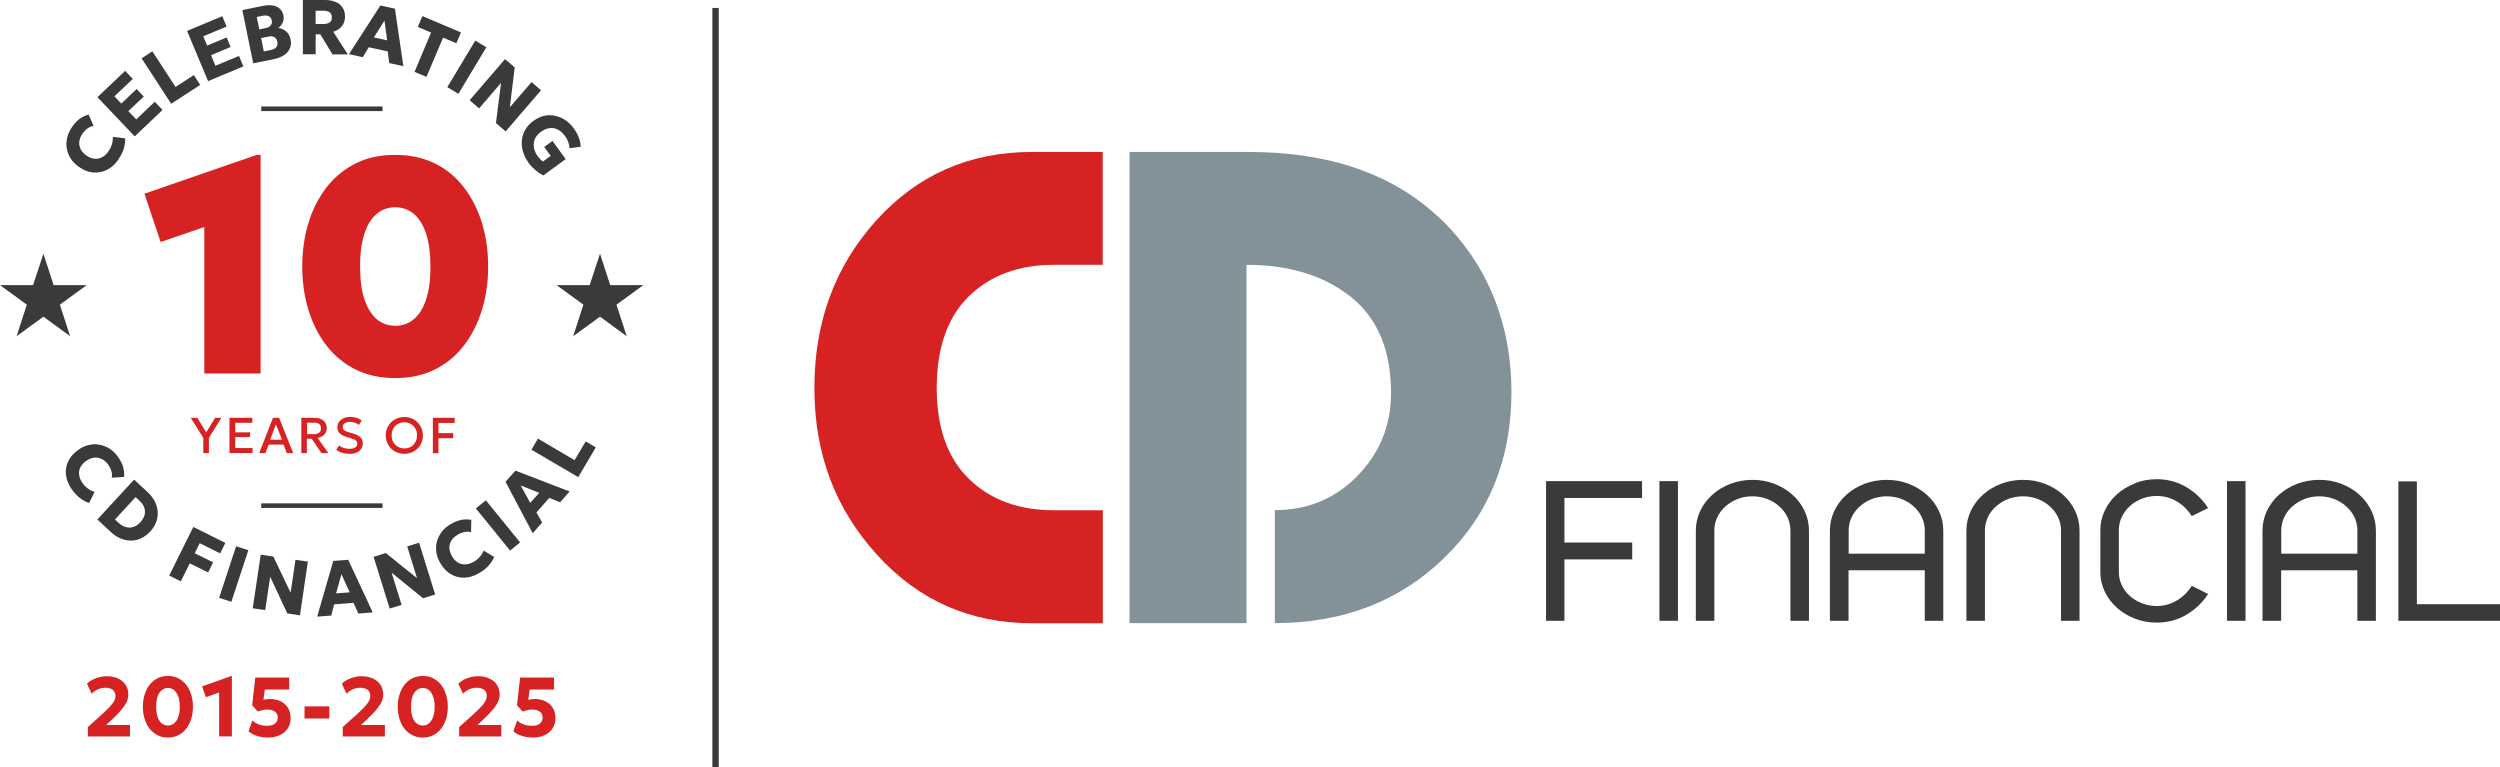 <?xml version="1.0" encoding="UTF-8"?> <svg xmlns="http://www.w3.org/2000/svg" id="Layer_1" viewBox="0 0 195.79 60.09"><defs><style>.cls-1{fill:#d62222;}.cls-2{fill:#3a3a3a;}.cls-3{fill:#829298;}</style></defs><path class="cls-1" d="M6.88,57.66v-.72l.98-.88c.3-.27.54-.5.71-.68.17-.18.29-.34.36-.47s.11-.27.11-.41c0-.21-.07-.36-.2-.47-.14-.11-.33-.17-.58-.17-.2,0-.39.04-.58.12s-.35.2-.5.35l-.37-.79c.21-.19.45-.33.72-.43.27-.1.55-.15.83-.15.34,0,.64.06.89.18s.45.28.59.5c.14.21.21.46.21.74,0,.19-.04.37-.11.55-.08.18-.21.38-.39.61-.19.23-.45.5-.79.82l-.45.42h1.87v.9h-3.29Z"></path><path class="cls-1" d="M13.15,57.76c-.31,0-.59-.06-.83-.19-.24-.13-.45-.3-.62-.52s-.29-.48-.38-.77-.13-.6-.13-.93.04-.64.13-.93.21-.55.38-.77.37-.39.62-.52.52-.19.83-.19.59.06.83.19.45.3.62.52.29.48.38.77.13.6.13.93-.04.64-.13.93-.21.55-.38.77-.37.4-.62.52c-.24.12-.52.19-.83.19ZM13.15,56.82c.14,0,.26-.03.38-.1.11-.06.21-.16.29-.28.08-.12.14-.28.19-.46s.07-.39.07-.63c0-.32-.04-.58-.12-.8-.08-.22-.19-.38-.32-.5-.14-.11-.3-.17-.49-.17-.14,0-.26.03-.38.1-.11.07-.21.16-.29.28-.08.12-.14.28-.19.46-.04.18-.06.39-.06.63,0,.32.04.58.11.8.08.22.18.38.32.5.14.11.3.17.49.17Z"></path><path class="cls-1" d="M17.16,57.66v-3.43l-1.04.37-.29-.85,2.26-.8h.07v4.72h-1Z"></path><path class="cls-1" d="M20.98,57.76c-.3,0-.59-.04-.85-.13-.27-.08-.49-.2-.67-.36l.31-.85c.15.15.32.25.52.32s.41.1.63.1c.17,0,.32-.02.44-.07.12-.05.22-.12.29-.22.07-.1.1-.22.1-.37,0-.13-.03-.23-.1-.33-.07-.09-.17-.16-.29-.21-.12-.05-.27-.07-.44-.07-.11,0-.23.01-.35.04s-.24.07-.37.12l-.45-.49.24-2.18h2.66v.94h-1.91l-.11.81c.08-.02.16-.04.24-.05s.16-.02.25-.02c.32,0,.6.06.85.18.25.12.44.29.58.51.14.22.21.49.21.8s-.07.58-.22.81-.36.41-.62.53c-.27.13-.58.19-.94.19Z"></path><path class="cls-1" d="M23.85,56.27v-.95h1.94v.95h-1.94Z"></path><path class="cls-1" d="M26.84,57.66v-.72l.98-.88c.3-.27.54-.5.71-.68.17-.18.29-.34.36-.47s.11-.27.11-.41c0-.21-.07-.36-.2-.47-.14-.11-.33-.17-.58-.17-.2,0-.39.04-.58.12s-.35.2-.5.35l-.37-.79c.21-.19.45-.33.72-.43.27-.1.55-.15.83-.15.34,0,.64.06.89.18s.45.28.59.5c.14.21.21.46.21.74,0,.19-.04.37-.11.55-.08.18-.21.38-.39.61-.19.23-.45.5-.79.82l-.45.42h1.87v.9h-3.29Z"></path><path class="cls-1" d="M33.11,57.76c-.31,0-.59-.06-.83-.19-.24-.13-.45-.3-.62-.52s-.29-.48-.38-.77-.13-.6-.13-.93.04-.64.13-.93.21-.55.38-.77.37-.39.62-.52.52-.19.83-.19.59.06.83.19.45.3.62.52.29.48.38.77.13.6.13.93-.04.64-.13.93-.21.55-.38.77-.37.4-.62.52c-.24.12-.52.19-.83.19ZM33.11,56.82c.14,0,.26-.03.38-.1.11-.06.21-.16.29-.28.08-.12.14-.28.19-.46s.07-.39.07-.63c0-.32-.04-.58-.12-.8-.08-.22-.19-.38-.32-.5-.14-.11-.3-.17-.49-.17-.14,0-.26.03-.38.1-.11.07-.21.16-.29.28-.08.12-.14.28-.19.46-.04.18-.06.39-.06.63,0,.32.04.58.11.8.08.22.18.38.32.5.14.11.3.17.49.17Z"></path><path class="cls-1" d="M35.96,57.66v-.72l.98-.88c.3-.27.54-.5.71-.68.17-.18.29-.34.36-.47s.11-.27.11-.41c0-.21-.07-.36-.2-.47-.14-.11-.33-.17-.58-.17-.2,0-.39.04-.58.12s-.35.2-.5.35l-.37-.79c.21-.19.45-.33.72-.43.27-.1.55-.15.83-.15.34,0,.64.06.89.18s.45.28.59.5c.14.21.21.46.21.74,0,.19-.04.37-.11.55-.08.18-.21.38-.39.61-.19.23-.45.5-.79.82l-.45.42h1.87v.9h-3.29Z"></path><path class="cls-1" d="M41.72,57.76c-.3,0-.59-.04-.85-.13-.27-.08-.49-.2-.67-.36l.31-.85c.15.15.32.25.52.32s.41.1.63.1c.17,0,.32-.02.44-.07.12-.05.22-.12.29-.22.07-.1.1-.22.1-.37,0-.13-.03-.23-.1-.33-.07-.09-.17-.16-.29-.21-.12-.05-.27-.07-.44-.07-.11,0-.23.01-.35.04s-.24.07-.37.12l-.45-.49.24-2.18h2.66v.94h-1.91l-.11.81c.08-.02.16-.04.24-.05s.16-.02.25-.02c.32,0,.6.06.85.18.25.12.44.29.58.51.14.22.21.49.21.8s-.07.58-.22.81-.36.41-.62.53c-.27.13-.58.19-.94.19Z"></path><path class="cls-1" d="M16,29.25v-11.47l-3.42,1.17-1.27-3.78,8.79-3.04h.31v17.12h-4.41Z"></path><path class="cls-1" d="M30.95,29.61c-1.17,0-2.21-.23-3.12-.68-.91-.46-1.67-1.09-2.28-1.89-.62-.81-1.08-1.74-1.4-2.79s-.48-2.18-.48-3.38.16-2.33.48-3.39.79-1.98,1.4-2.78c.61-.8,1.38-1.43,2.28-1.89.91-.46,1.95-.68,3.12-.68s2.21.23,3.12.68,1.67,1.08,2.28,1.89c.61.8,1.08,1.73,1.4,2.78s.48,2.18.48,3.39-.16,2.32-.48,3.38-.79,1.98-1.4,2.79c-.62.81-1.38,1.44-2.28,1.89s-1.95.68-3.12.68ZM30.95,25.52c.42,0,.8-.1,1.14-.29.33-.2.62-.49.87-.87.24-.39.43-.87.56-1.45.13-.58.19-1.25.19-2.03,0-1.03-.11-1.89-.34-2.58-.23-.69-.55-1.21-.96-1.55-.41-.34-.9-.52-1.46-.52-.42,0-.79.1-1.13.29-.34.2-.63.49-.87.87-.24.39-.43.87-.56,1.45-.13.58-.19,1.26-.19,2.03,0,1.03.11,1.89.34,2.57s.55,1.2.96,1.55c.41.35.9.52,1.45.52Z"></path><path class="cls-1" d="M15.92,35.48v-1.19l-.98-1.57h.51l.7,1.14.7-1.14h.49l-.98,1.57v1.19h-.44Z"></path><path class="cls-1" d="M17.97,35.48v-2.76h1.79v.39h-1.34v.75h1.16v.37h-1.16v.86h1.36v.39h-1.8Z"></path><path class="cls-1" d="M20.3,35.48l1.08-2.76h.48l1.1,2.76h-.5l-.25-.66h-1.17l-.25.66h-.49ZM21.15,34.44h.94l-.48-1.2-.46,1.2Z"></path><path class="cls-1" d="M23.6,35.48v-2.76h1.04c.19,0,.36.03.5.1.14.07.25.16.33.28.08.12.12.27.12.44,0,.14-.03.26-.09.36s-.14.19-.25.26c-.11.07-.23.11-.37.14l.83,1.18h-.54l-.76-1.12h-.38v1.12h-.44ZM24.04,34h.53c.18,0,.32-.04.42-.11.1-.08.15-.19.15-.33s-.04-.26-.13-.34c-.09-.08-.22-.12-.4-.12h-.56v.91Z"></path><path class="cls-1" d="M27.36,35.54c-.19,0-.38-.03-.56-.08s-.34-.13-.46-.24l.22-.34c.07.06.14.11.23.15.09.04.18.07.28.09s.2.03.3.03c.18,0,.33-.03.44-.1s.17-.17.17-.3c0-.1-.04-.18-.11-.25-.08-.07-.22-.13-.42-.19l-.28-.08c-.26-.08-.45-.17-.57-.3-.12-.12-.18-.28-.18-.46,0-.12.03-.23.07-.33.05-.1.12-.18.21-.26.09-.07.2-.13.32-.17.12-.04.26-.06.4-.06.19,0,.36.03.52.08.16.05.29.13.39.22l-.23.33c-.06-.05-.12-.09-.2-.13-.08-.04-.16-.07-.24-.08s-.17-.03-.26-.03c-.11,0-.21.02-.29.05s-.15.08-.2.14c-.05.06-.07.13-.07.22,0,.06.02.12.05.17.03.05.09.09.16.13.08.04.18.08.32.12l.3.09c.26.08.44.17.56.29.12.12.18.28.18.47,0,.17-.04.31-.12.43-.08.12-.2.22-.35.29-.15.07-.34.11-.56.11Z"></path><path class="cls-1" d="M31.67,35.54c-.21,0-.4-.04-.58-.11-.18-.07-.33-.17-.46-.3s-.23-.28-.31-.46c-.07-.17-.11-.37-.11-.57s.04-.4.11-.57c.07-.17.18-.33.31-.46.13-.13.29-.23.46-.3.18-.07.37-.11.58-.11s.4.04.57.11c.18.07.33.18.46.31s.23.28.31.46c.07.17.11.36.11.56s-.04.39-.11.57c-.07.17-.18.33-.31.46s-.29.23-.46.3c-.18.07-.37.11-.57.11ZM31.67,35.12c.14,0,.27-.02.39-.07s.23-.12.31-.21c.09-.09.16-.2.21-.32s.08-.27.08-.42c0-.21-.04-.39-.13-.54-.09-.15-.21-.27-.36-.36-.15-.08-.32-.13-.5-.13-.14,0-.27.02-.39.07s-.23.12-.32.21c-.09.09-.16.2-.21.32-.05.12-.08.27-.08.42,0,.21.04.39.13.54.09.15.21.27.36.36.15.08.32.13.5.13Z"></path><path class="cls-1" d="M33.9,35.48v-2.76h1.71v.4h-1.27v.8h1.15v.4h-1.15v1.17h-.44Z"></path><path class="cls-2" d="M9.27,12.5c-.25.36-.55.63-.89.8-.34.17-.7.24-1.08.21-.38-.03-.75-.18-1.12-.44-.27-.19-.48-.4-.64-.65s-.26-.51-.31-.79-.04-.56.03-.85c.07-.29.19-.56.38-.83.2-.29.41-.51.62-.66.21-.15.44-.25.68-.32l.39.89c-.17.03-.32.09-.47.19-.14.1-.27.24-.39.4-.11.16-.19.32-.23.48-.04.16-.05.31-.02.46.03.15.08.29.18.43.09.13.21.25.37.36.21.15.42.23.63.25s.41-.02.6-.12c.19-.1.36-.26.51-.48.11-.16.19-.33.25-.51.06-.19.08-.39.08-.6l.96.11c.01.25-.02.51-.1.79-.08.28-.22.56-.43.86Z"></path><path class="cls-2" d="M10.56,10.69l-2.93-3.08,2.17-2.06.6.63-1.44,1.36.54.57,1.2-1.14.56.59-1.21,1.14.62.65,1.45-1.38.61.64-2.18,2.07Z"></path><path class="cls-2" d="M13.41,8.13l-2.32-3.56.84-.55,1.82,2.79,1.43-.93.5.77-2.28,1.48Z"></path><path class="cls-2" d="M16.29,6.34l-1.64-3.92,2.76-1.15.34.81-1.83.76.3.73,1.53-.64.31.75-1.53.64.34.83,1.85-.77.34.82-2.78,1.16Z"></path><path class="cls-2" d="M19.83,4.96l-.85-4.17,1.61-.33c.42-.09.78-.07,1.07.06.29.13.47.36.54.71.03.13.02.25,0,.37-.03.12-.08.23-.15.33-.07.1-.16.19-.25.26.24.03.45.13.62.28s.29.36.34.62c.05.25.03.48-.05.68-.09.21-.23.39-.44.53-.21.15-.47.25-.78.32l-1.65.34ZM20.31,2.3l.49-.1c.12-.02.22-.06.3-.12.08-.06.13-.13.17-.21.03-.08.04-.18.01-.28-.03-.15-.11-.26-.23-.32-.12-.06-.27-.07-.46-.04l-.48.1.2.98ZM20.67,4.03l.52-.11c.21-.04.37-.12.45-.23.09-.11.12-.25.08-.42-.04-.17-.11-.29-.23-.36-.12-.07-.28-.09-.49-.04l-.55.11.21,1.05Z"></path><path class="cls-2" d="M23.72,4.25V0s1.73,0,1.73,0c.32,0,.59.05.83.15.24.1.42.25.55.45.13.19.19.43.19.7,0,.21-.04.39-.12.55-.08.16-.19.29-.33.4-.14.11-.29.18-.47.24l1.14,1.77h-1.2s-.95-1.57-.95-1.57h-.37s0,1.56,0,1.56h-1.01ZM24.73,1.88h.59c.21,0,.38-.04.49-.12.12-.08.18-.21.18-.39s-.06-.32-.17-.4-.27-.13-.48-.13h-.62s0,1.05,0,1.05Z"></path><path class="cls-2" d="M27.33,4.24l2.46-3.81,1.14.25.66,4.5-1.11-.24-.11-.91-1.49-.33-.47.78-1.08-.24ZM29.28,2.93l1.04.23-.21-1.55-.83,1.32Z"></path><path class="cls-2" d="M32.47,5.62l1.29-3.07-1.04-.44.36-.85,3.02,1.28-.36.85-1.04-.44-1.3,3.07-.93-.39Z"></path><path class="cls-2" d="M35.03,6.83l2.19-3.65.87.52-2.19,3.65-.86-.52Z"></path><path class="cls-2" d="M36.78,7.85l2.77-3.22.76.65-.38,3.12,1.7-1.97.74.64-2.77,3.22-.76-.65.4-3.15-1.72,2-.74-.64Z"></path><path class="cls-2" d="M41.38,12.72c-.19-.26-.33-.54-.42-.84s-.12-.59-.09-.88.11-.57.26-.83c.15-.26.36-.5.64-.7.28-.2.56-.33.85-.4s.58-.06.86,0c.28.06.55.17.8.34.25.17.47.38.66.65.09.12.17.25.25.4.08.15.14.31.2.48.05.17.08.36.09.55l-.88.12c0-.17-.04-.34-.1-.5-.06-.16-.14-.31-.25-.46-.13-.17-.26-.31-.41-.41-.15-.1-.3-.17-.47-.2-.16-.03-.33-.02-.5.03-.17.04-.33.13-.5.25-.24.17-.4.37-.49.59-.08.22-.11.44-.06.67.04.23.15.46.3.67.06.08.13.16.2.23.07.07.14.12.2.17l.61-.44-.51-.7.65-.47,1.03,1.42-1.75,1.28c-.13-.06-.27-.15-.42-.26-.15-.11-.28-.23-.42-.36-.13-.13-.24-.26-.33-.38Z"></path><path class="cls-2" d="M5.62,38.32c-.25-.36-.4-.73-.45-1.11-.05-.38.01-.74.17-1.08.16-.34.43-.64.79-.9.27-.19.54-.32.83-.38.29-.07.57-.08.85-.02.28.05.54.16.79.32.25.16.46.38.65.64.2.29.34.56.4.81.07.25.09.5.07.75l-.97.06c.03-.17.03-.33-.02-.5-.05-.17-.13-.34-.24-.5-.11-.16-.24-.29-.38-.38-.14-.09-.28-.15-.43-.18-.15-.03-.3-.02-.46.02-.16.04-.31.12-.47.22-.21.15-.36.32-.46.51-.09.19-.12.39-.09.6.03.21.12.43.27.64.11.16.24.29.4.41.15.12.33.21.54.27l-.43.87c-.24-.07-.47-.2-.7-.37s-.45-.41-.66-.7Z"></path><path class="cls-2" d="M7.62,40.69l2.88-3.13,1.07.99c.32.3.55.63.67.99s.15.72.07,1.08c-.08.36-.26.7-.54,1-.21.23-.45.41-.7.53s-.52.18-.79.19c-.27,0-.54-.05-.81-.16-.27-.11-.53-.27-.77-.5l-1.07-.99ZM9,40.68l.29.27c.13.12.27.22.42.28.14.06.29.09.44.09.15,0,.29-.04.44-.11s.28-.18.41-.32c.17-.19.28-.38.33-.58.04-.2.03-.39-.04-.58-.07-.19-.2-.37-.38-.53l-.29-.27-1.61,1.75Z"></path><path class="cls-2" d="M13.25,45.08l1.89-3.81,2.51,1.25-.41.82-1.6-.8-.39.79,1.44.71-.39.79-1.44-.71-.7,1.41-.9-.45Z"></path><path class="cls-2" d="M17.16,46.82l1.33-4.04.96.31-1.33,4.04-.96-.31Z"></path><path class="cls-2" d="M19.79,47.65l.63-4.21.99.15,1.35,2.83.38-2.58.97.14-.62,4.21-.99-.15-1.34-2.87-.39,2.61-.96-.14Z"></path><path class="cls-2" d="M24.84,48.29l1.26-4.36,1.17-.09,1.92,4.12-1.13.09-.37-.84-1.52.12-.23.88-1.1.08ZM26.33,46.47l1.06-.08-.65-1.42-.42,1.51Z"></path><path class="cls-2" d="M30.52,47.67l-1.26-4.06.95-.3,2.45,1.97-.77-2.49.93-.29,1.26,4.06-.95.29-2.46-2,.78,2.52-.93.29Z"></path><path class="cls-2" d="M37.51,44.89c-.38.22-.76.34-1.14.35-.38.01-.74-.08-1.06-.27-.33-.19-.6-.48-.83-.87-.16-.28-.27-.57-.31-.86-.04-.29-.02-.57.05-.85.08-.27.21-.52.39-.76.18-.23.42-.43.7-.59.31-.18.59-.29.84-.33.25-.04.51-.04.76,0l-.02.97c-.16-.05-.33-.05-.5-.02-.17.03-.35.1-.52.2-.17.1-.31.21-.42.34-.11.13-.18.26-.22.41-.04.15-.05.3-.02.46.03.16.09.32.18.48.13.23.29.39.46.5.18.11.38.16.59.15.21,0,.44-.08.67-.21.17-.09.31-.21.45-.36s.24-.31.32-.51l.82.5c-.09.23-.24.45-.43.67-.19.22-.44.42-.76.6Z"></path><path class="cls-2" d="M39.95,43.12l-2.68-3.3.78-.64,2.68,3.3-.78.64Z"></path><path class="cls-2" d="M41.71,41.74l-2.12-4.01.78-.87,4.24,1.63-.75.85-.84-.35-1.01,1.14.45.79-.73.83ZM41.52,39.39l.71-.79-1.45-.58.75,1.37Z"></path><path class="cls-2" d="M45.29,37.37l-3.67-2.15.51-.87,2.87,1.69.87-1.47.79.47-1.38,2.34Z"></path><polygon class="cls-2" points="3.4 19.87 4.2 22.33 6.79 22.33 4.69 23.86 5.49 26.33 3.4 24.8 1.3 26.33 2.1 23.86 0 22.33 2.59 22.33 3.4 19.87"></polygon><polygon class="cls-2" points="46.99 19.87 47.79 22.33 50.38 22.33 48.28 23.86 49.08 26.33 46.99 24.8 44.89 26.33 45.69 23.86 43.59 22.33 46.18 22.33 46.99 19.87"></polygon><rect class="cls-2" x="20.46" y="39.42" width="9.5" height=".36"></rect><rect class="cls-2" x="20.46" y="8.34" width="9.5" height=".36"></rect><path class="cls-3" d="M112.89,17.22c-3.65-3.54-8.69-5.32-15.11-5.32h-9.32v36.9h9.16v-28.06c3.33,0,6.05.83,8.16,2.5,2.11,1.67,3.16,4.18,3.16,7.55,0,2.53-.88,4.68-2.63,6.48-1.75,1.79-3.91,2.68-6.47,2.68v8.85c5.33,0,9.76-1.7,13.27-5.11s5.26-7.74,5.26-13-1.83-9.93-5.48-13.48"></path><path class="cls-1" d="M86.36,39.96h-3.84c-2.74,0-4.95-.82-6.63-2.45-1.68-1.63-2.53-4.01-2.53-7.13s.84-5.55,2.53-7.19c1.69-1.63,3.9-2.45,6.63-2.45h3.84v-8.84h-5.53c-4.91,0-8.98,1.79-12.21,5.37-3.23,3.58-4.84,7.95-4.84,13.11s1.62,9.43,4.87,13.03c3.25,3.6,7.31,5.4,12.19,5.4h5.53v-8.84Z"></path><path class="cls-2" d="M187.83,48.62h7.96v-1.3h-6.51v-9.62h-1.45v10.92ZM184.62,44.66v3.96h1.45v-7.07c0-.55-.12-1.07-.35-1.55-.23-.48-.55-.91-.95-1.26-.4-.36-.87-.64-1.41-.85-.54-.21-1.11-.31-1.72-.31s-1.2.11-1.74.31c-.54.21-1.01.49-1.41.85-.4.36-.72.78-.95,1.26-.23.49-.35,1-.35,1.55v7.07h1.46v-3.96h5.96ZM184.62,43.36h-5.96v-1.81c0-.37.08-.72.23-1.04.15-.33.37-.61.64-.85.27-.24.59-.44.95-.58.36-.14.75-.21,1.16-.21s.8.07,1.16.21c.36.14.68.33.95.58.27.24.49.53.64.85.16.32.23.67.23,1.04v1.81ZM174.41,48.62h1.45v-10.94h-1.45v10.94ZM167.2,37.86c-.54.21-1.01.49-1.41.85-.4.36-.72.78-.95,1.27-.23.48-.35,1-.35,1.55v3.27c0,.55.12,1.06.35,1.54s.55.9.95,1.26c.4.36.87.64,1.41.85.54.21,1.11.31,1.72.31.83,0,1.6-.2,2.3-.61.7-.41,1.27-.95,1.71-1.63l-1.28-.64c-.3.48-.69.86-1.17,1.15-.48.28-1,.43-1.56.43-.41,0-.8-.07-1.16-.21-.36-.14-.68-.33-.95-.57-.27-.24-.49-.52-.64-.85-.16-.32-.23-.67-.23-1.04v-3.27c0-.37.08-.72.23-1.04.16-.32.37-.61.64-.85.27-.24.59-.44.95-.58.36-.14.75-.21,1.16-.21.56,0,1.09.15,1.56.43s.87.67,1.17,1.15l1.28-.63c-.44-.69-1.02-1.24-1.72-1.65-.7-.41-1.47-.61-2.29-.61-.61,0-1.19.1-1.72.31M161.41,41.55v7.07h1.45v-7.07c0-.55-.12-1.07-.35-1.55-.23-.48-.55-.91-.95-1.26-.4-.36-.87-.64-1.41-.85-.54-.21-1.11-.31-1.72-.31s-1.18.11-1.72.31c-.54.21-1.01.49-1.41.85-.4.36-.72.78-.95,1.26-.23.49-.35,1-.35,1.55v7.07h1.45v-7.07c0-.37.08-.72.23-1.04.15-.33.37-.61.64-.85.27-.24.59-.44.95-.58.36-.14.75-.21,1.16-.21s.8.07,1.16.21.68.33.95.58c.27.24.49.53.64.85.16.32.23.67.23,1.04M150.74,44.66v3.96h1.45v-7.07c0-.55-.12-1.07-.35-1.55-.23-.48-.55-.91-.95-1.26-.4-.36-.87-.64-1.41-.85-.54-.21-1.11-.31-1.72-.31s-1.2.11-1.74.31c-.54.21-1.01.49-1.41.85-.4.36-.72.78-.95,1.26-.23.49-.35,1-.35,1.55v7.07h1.46v-3.96h5.96ZM150.74,43.36h-5.96v-1.81c0-.37.08-.72.23-1.04.16-.33.37-.61.64-.85.27-.24.59-.44.95-.58.36-.14.75-.21,1.16-.21s.8.07,1.16.21c.36.14.68.33.95.58.27.24.49.53.64.85.16.32.23.67.23,1.04v1.81ZM140.22,41.55v7.07h1.45v-7.07c0-.55-.12-1.07-.35-1.55-.23-.48-.55-.91-.95-1.26-.4-.36-.87-.64-1.41-.85-.54-.21-1.11-.31-1.72-.31s-1.18.11-1.72.31c-.54.21-1.01.49-1.41.85-.4.36-.72.78-.95,1.26-.23.49-.35,1-.35,1.55v7.07h1.45v-7.07c0-.37.08-.72.23-1.04.16-.33.37-.61.64-.85.27-.24.59-.44.95-.58.36-.14.75-.21,1.16-.21s.8.07,1.16.21c.36.14.68.33.95.58.27.24.49.53.64.85.15.32.23.67.23,1.04M129.96,48.62h1.45v-10.94h-1.45v10.94ZM121.07,48.62h1.45v-4.81h5.31v-1.32h-5.31v-3.49h6.08v-1.32h-7.52v10.94Z"></path><rect class="cls-2" x="55.79" y=".62" width=".5" height="59.47"></rect></svg> 